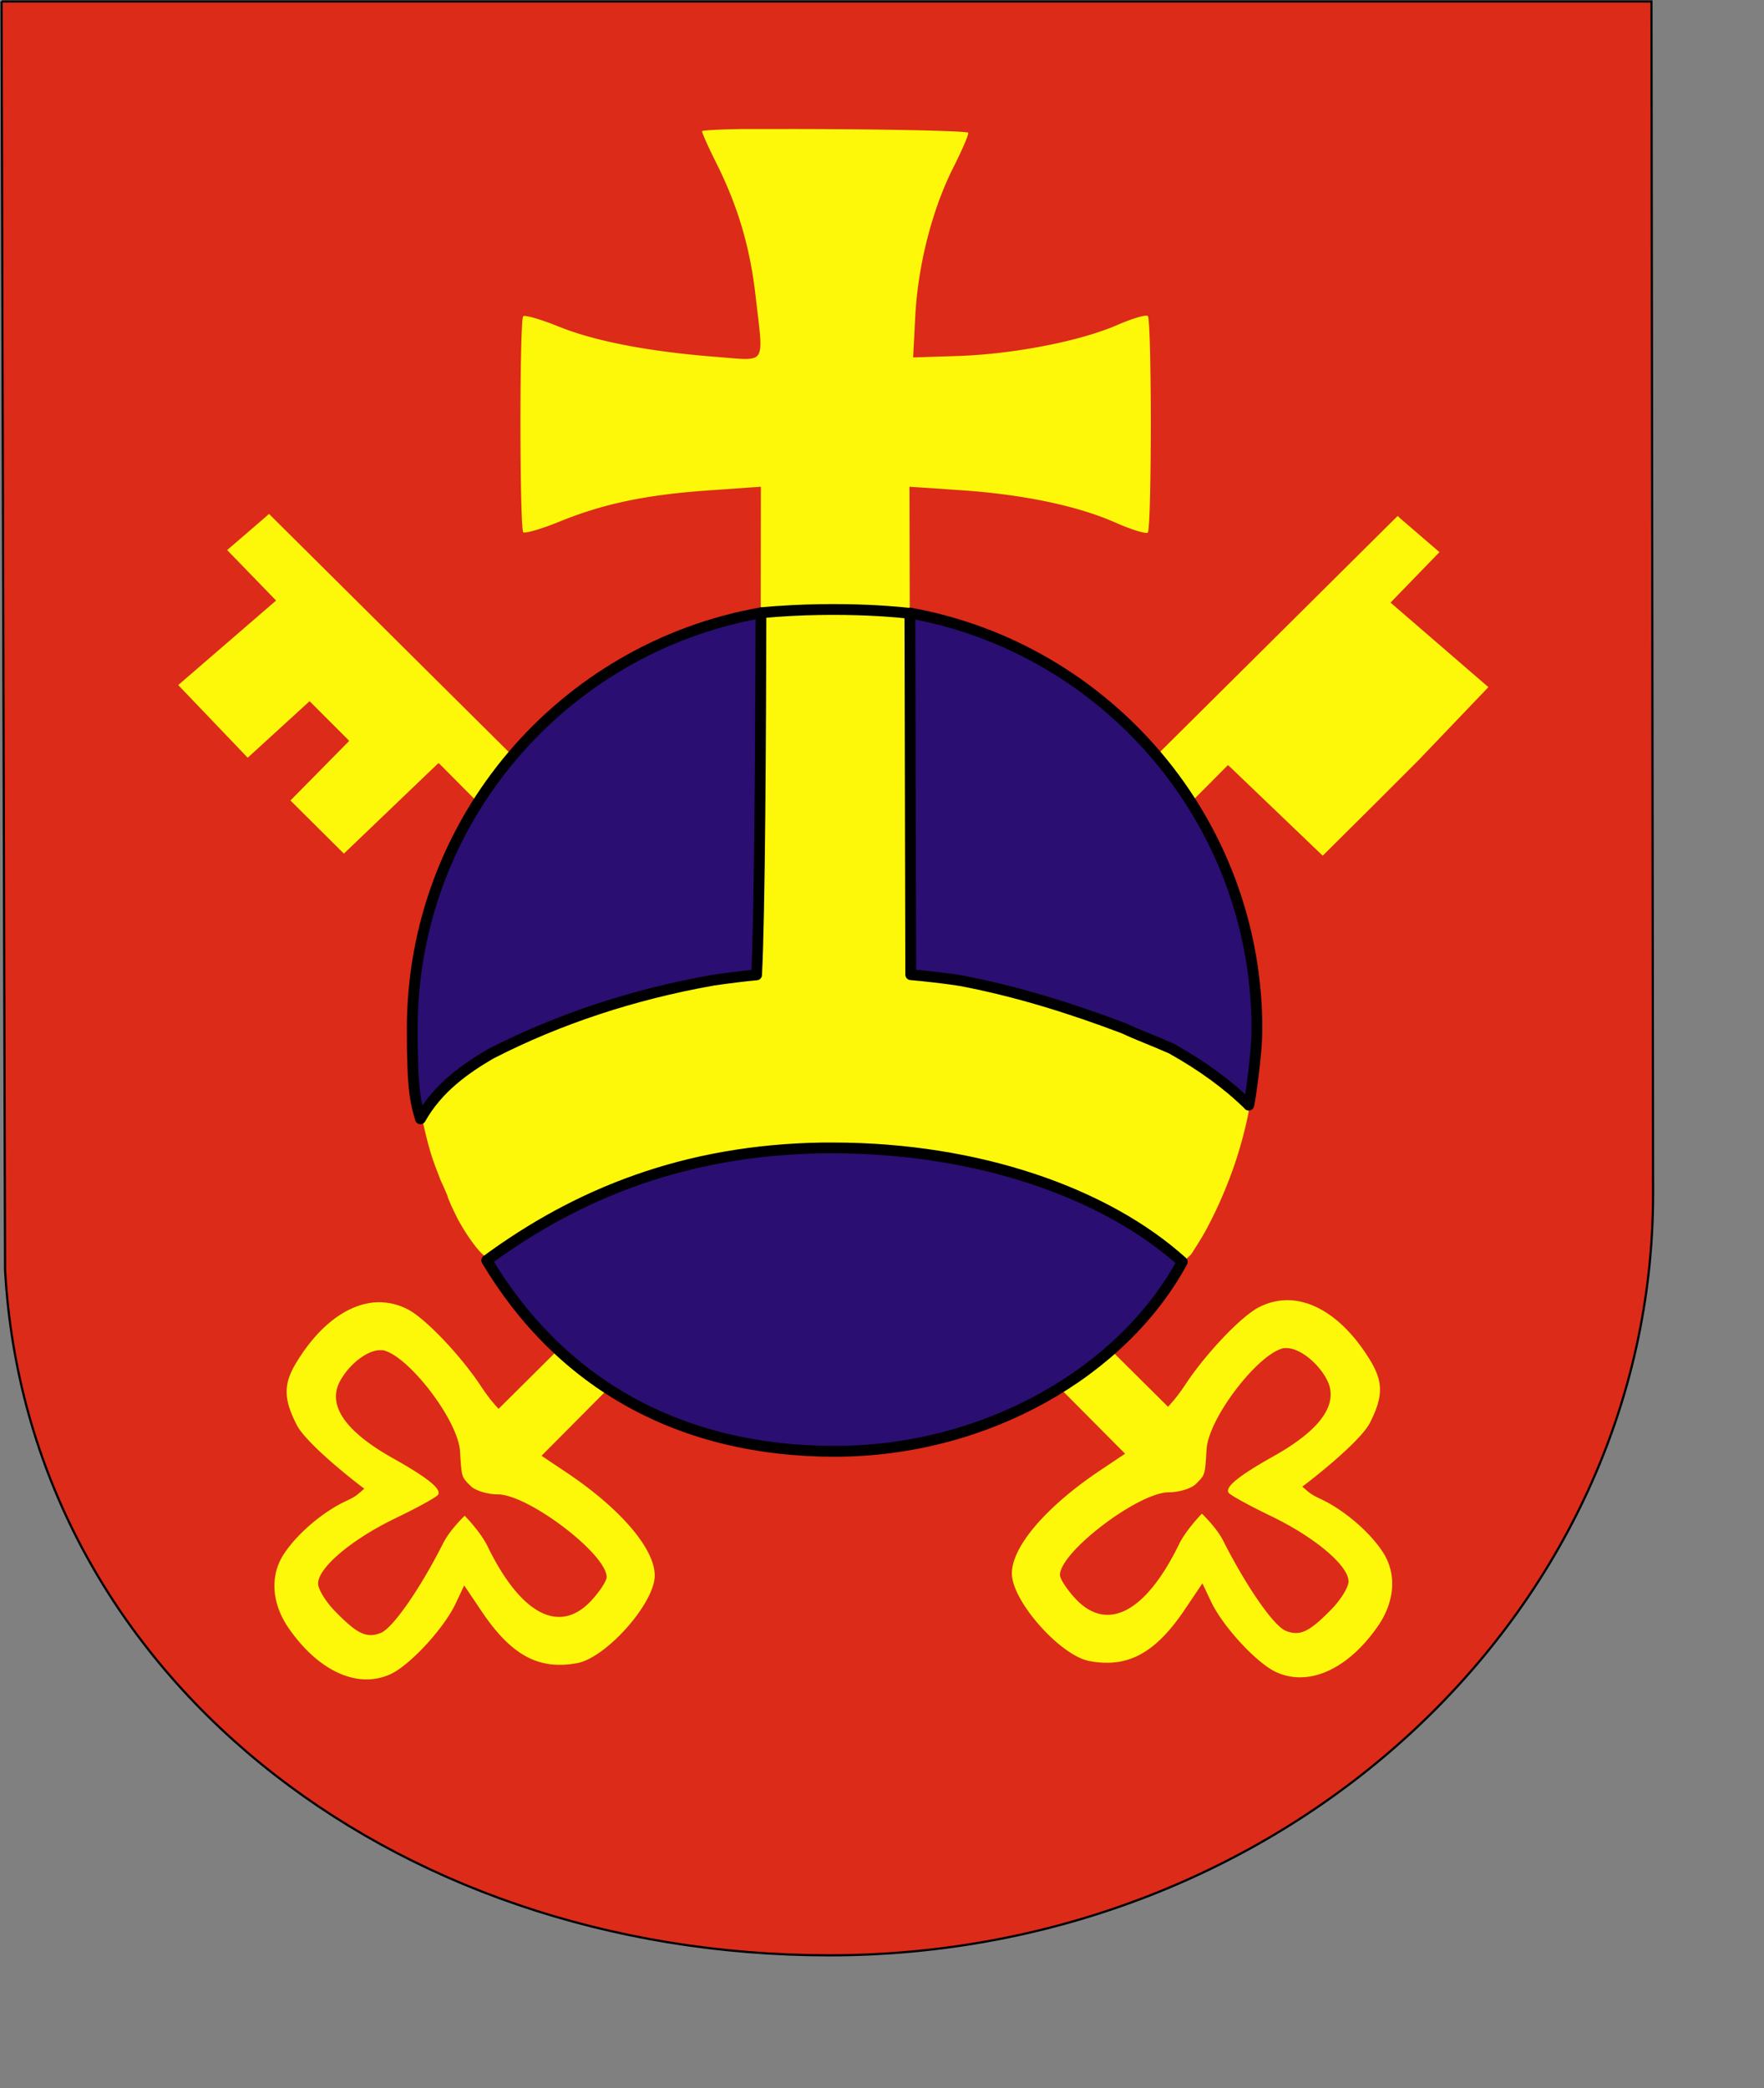 <svg xmlns="http://www.w3.org/2000/svg" version="1.0" width="800" height="710pt"><rect width="100%" height="100%" fill="#808080" stroke="none"/><g style="fill:#dc2b19;fill-opacity:1"><path d="M.706.651 2.292 575.6C12.4 757.989 176.459 886.412 376.13 886.412c206.18 0 373.568-154.636 373.568-345.36L748.956.652H.706z" style="fill:#dc2b19;fill-opacity:1;stroke:#000;stroke-opacity:1"/></g><path style="fill:#fdf80a;fill-opacity:1" d="M412.594 278.094c-4.807-.866-9.607-1.719-14.531-2.219-3.22-.327-6.486-.553-9.75-.719a194.182 194.182 0 0 0-19.688 0c-3.264.166-6.53.392-9.75.719-4.702.478-9.28 1.314-13.875 2.125-.056 55.161-.323 133.693-1.906 163.969-6.488.608-12.876 1.426-19.156 2.344-.201.035-.394.027-.594.062-.228.034-.46.122-.688.156-.176.032-.355.031-.531.063-34.453 6.193-68.238 17.065-99.375 33.031-.076.04-.206.116-.281.156-11.309 6.641-21.294 14.028-29.625 21.969a44.23 44.23 0 0 0-.969 9.344c1.097 4.816 2.235 9.61 3.688 14.281 1.249 4.016 2.81 7.883 4.312 11.781 1.03 2.28 2.048 4.407 3.094 7.094.233 1.028.99 2.599 1.531 3.938a190.795 190.795 0 0 0 3.375 6.968c4.378 7.852 10.348 16.16 13.438 17.094h.093c34.84-30.175 91.902-49.844 156.313-49.844 65.732 0 123.818 20.427 158.437 51.657 1.465-.913 2.846-2.155 4.188-3.625 2.234-3.538 4.527-7.03 6.531-10.72 2.87-5.284 5.47-10.741 7.844-16.312.15-.375.32-.754.468-1.125 2.309-5.515 4.395-11.143 6.188-16.906a189.914 189.914 0 0 0 4.719-18.344c.094-.46.128-.944.218-1.406-.015-.863.045-1.773-.03-2.594v-.062c-.026-.025-.038-.07-.063-.094-9.51-9.299-21.269-17.847-34.782-25.375-.166-.082-.332-.2-.5-.281h-.093c-7.085-3.18-14.546-5.893-21.188-9.031-24.092-9.127-48.91-16.881-74.25-21.657h-.219c-.427-.064-.853-.156-1.28-.219A370.87 370.87 0 0 0 413 441.875l-.406-163.781z"/><path style="fill:#fdf80a;fill-opacity:1" d="m633.8 233.948.303.227.076-.075h.152c0 .036.005.174 0 .303l18.479 15.904-22.19 22.872L675 311.5l-31.506 32.945-19.388 19.388-24.235 24.084-42.638-40.821-.455-.152-311.193 313.012 11.663 7.8c24.26 16.3 39.704 34.38 39.685 46.501-.02 12.486-21.912 37.203-35.141 39.685-17.416 3.268-29.92-3.504-43.32-23.402l-7.953-11.814-3.938 8.33c-5.43 11.387-20.8 27.975-29.612 31.96-14.764 6.679-32.486-1.334-46.047-20.902-7.734-11.16-8.583-23.769-2.272-33.475 6.035-9.281 17.645-19.187 28.25-24.16 4.712-2.209 4.735-2.535 8.33-5.604-5.053-3.699-26.396-20.547-30.672-28.93-6.068-11.894-6.09-18.537-.076-28.4 10.92-17.912 24.913-27.58 38.397-27.19.324.01.662.055.985.076 3.77.245 7.542 1.319 11.133 3.181 7.975 4.136 23.869 20.819 33.096 34.762 3.338 5.046 5.625 7.716 8.028 10.3L633.8 233.948zM173.637 612.091c-.045-.009-.108.008-.152 0H173.031a15.392 15.392 0 0 0-.833 0c-5.815.096-13.951 6.475-18.025 14.087-5.803 10.843 2.355 22.732 23.932 34.838 15.864 8.9 22.103 13.92 20.6 16.586l-.076.076c-1.01 1.218-9.51 5.885-19.16 10.527-19.96 9.6-35.217 22.5-35.217 29.688v.075c.105 2.642 3.556 8.233 7.724 12.497 10.078 10.307 14.193 12.266 20.6 9.845 5.487-2.073 17.85-19.852 28.552-40.972 2.882-5.687 9.204-11.818 9.619-12.194.457.432 7.261 7.467 10.375 13.86 15.024 30.842 32.58 40.08 46.956 24.69 3.867-4.14 7.043-8.999 7.043-10.755 0-10.46-35.604-37.489-49.379-37.489-4.643 0-10.174-1.692-12.269-3.786-4.245-4.246-4.08-3.768-4.847-15.753-.913-14.28-23.605-43.536-34.99-45.82z"/><path style="fill:#fdf80a;fill-opacity:1" d="m122.03 233.007-.302.227-.076-.076h-.151c0 .036-.006.174 0 .303l-18.48 15.904 22.19 22.872-44.38 38.322 31.506 32.945 28.022-25.599.151.076 17.874 17.873-26.66 27.038 24.236 24.083 42.639-40.82.454-.152 311.194 313.011-11.663 7.8c-24.26 16.301-39.705 34.38-39.685 46.502.02 12.485 21.911 37.203 35.14 39.685 17.417 3.267 29.92-3.504 43.32-23.402l7.953-11.815 3.938 8.331c5.43 11.387 20.801 27.974 29.612 31.96 14.764 6.679 32.486-1.335 46.047-20.903 7.734-11.16 8.583-23.768 2.272-33.474-6.034-9.282-17.644-19.187-28.249-24.16-4.712-2.21-4.735-2.536-8.33-5.604 5.053-3.7 26.395-20.547 30.672-28.93 6.068-11.895 6.09-18.538.075-28.401-10.92-17.911-24.912-27.579-38.397-27.189-.324.01-.662.055-.985.076-3.77.244-7.542 1.318-11.133 3.18-7.975 4.136-23.869 20.82-33.096 34.763-3.338 5.045-5.625 7.715-8.027 10.3L122.03 233.007zM582.196 611.15c.044-.01.107.008.151 0H582.801c.088-.012.622-.004.833 0 5.814.095 13.95 6.475 18.024 14.086 5.803 10.843-2.354 22.732-23.932 34.838-15.864 8.901-22.103 13.921-20.6 16.586l.076.076c1.01 1.218 9.511 5.886 19.161 10.527 19.959 9.6 35.217 22.501 35.217 29.688v.076c-.106 2.642-3.557 8.233-7.725 12.496-10.078 10.308-14.193 12.267-20.6 9.846-5.487-2.074-17.85-19.852-28.552-40.973-2.882-5.687-9.204-11.817-9.618-12.193-.457.432-7.262 7.467-10.376 13.86-15.024 30.841-32.58 40.079-46.955 24.689-3.868-4.14-7.044-8.998-7.044-10.754 0-10.46 35.604-37.49 49.38-37.49 4.642 0 10.174-1.691 12.268-3.786 4.246-4.245 4.081-3.768 4.847-15.753.913-14.28 23.605-43.535 34.99-45.82zM335.75 58.5c-9.323.165-15.773.527-17.125.844-.004 0-.057-.003-.063 0-.014.008-.048.086-.062.093-.005.002-.087 0-.094 0v.126c.246 1.32 2.971 7.408 6.219 13.874 9.973 19.857 15.489 38.408 18.031 60.594 1.885 16.443 3.24 23.835 1.125 26.875l-.062.063-.25.312c-.008.009-.048.08-.063.094-.018.018-.075.045-.094.063l-.062.062c-.077.064-.23.192-.313.25-.1.067-.265.16-.375.219-2.705 1.416-8.075.574-17.5-.156-30.51-2.365-55.122-7.079-71.562-13.72-7.486-3.023-14.26-5.062-15.906-4.843h-.157c-.013.014-.05.08-.062.094l-.063.062-.093.094c-.013.034-.05.08-.063.125-1.524 6.23-1.474 91.892.063 97.5v.063c.014.013.08.049.094.062.008.008.041.074.062.094l.063.062h.156c1.658.211 8.491-1.825 16.062-4.906 20.01-8.142 39.176-12.193 67.781-14.188l23.625-1.656s-.037 33.26-.062 57.344c4.595-.811 9.173-1.647 13.875-2.125 3.22-.327 6.486-.553 9.75-.719a194.182 194.182 0 0 1 19.688 0c3.264.166 6.53.392 9.75.719 4.924.5 9.724 1.353 14.53 2.219l-.124-57.438 22.656 1.531c28.428 1.874 53.36 7.039 70.656 14.688 6.688 2.958 12.81 4.92 14.469 4.688.027-.014.131-.049.156-.063h.063c.014-.014.049-.08.062-.094h.094v-.062c.007-.015-.007-.076 0-.094 1.697-5.153 1.71-93.354 0-97.844-.007-.015.007-.05 0-.062v-.094h-.094l-.062-.063h-.063c-.025-.013-.13-.049-.156-.062-1.593-.269-7.314 1.504-13.563 4.219-16.796 7.297-46.773 13.157-71.937 14.031l-20.625.656.938-18.156c1.126-23.199 7.59-48.738 17.25-67.875 3.85-7.628 6.748-14.297 6.812-15.656v-.094a4.508 4.508 0 0 0-.063-.063v-.093h-.156c-3.855-1.007-53.605-1.72-87.937-1.594-2.132.008-4.189-.015-6.188 0-1.312.01-2.63-.014-3.875 0-.751.008-1.463-.01-2.187 0-.34.005-.667-.005-1 0-.646.01-1.347-.011-1.969 0z"/><path style="fill:#2a0e72;fill-opacity:1;stroke:#000;stroke-width:4.9;stroke-linecap:round;stroke-linejoin:round;stroke-miterlimit:4;stroke-dasharray:none;stroke-opacity:1" d="M345.098 277.82c-89.81 15.826-158.134 94.255-158.134 188.58 0 28.01 1.43 32.784 3.706 40.807 7.891-14.104 20.504-22.806 31.813-29.447.076-.04.227-.111.303-.151 31.138-15.966 64.91-26.828 99.364-33.02.176-.032.354-.045.53-.076.228-.034.453-.118.682-.152.2-.035.405-.04.606-.075 6.28-.918 12.672-1.74 19.16-2.348 1.434-27.41 1.863-108.142 1.97-164.117zm67.555.077.379 163.965c7.08.627 14.067 1.425 20.902 2.424.429.062.86.163 1.288.227H435.449c25.34 4.775 50.128 12.533 74.22 21.66 6.642 3.139 14.121 5.833 21.206 9.012h.075c.168.082.364.22.53.303 13.513 7.528 25.253 16.072 34.763 25.371l.075.076v.076c.077.83 3.711-21.888 3.711-34.61 0-94.06-67.941-172.372-157.376-188.504zm-39.458 242.502c-62.557.895-111.4 20.793-152.446 50.97 33.43 56.032 87.803 86.564 157.748 86.564 68.773 0 130.648-36 157.68-85.883-34.62-31.23-92.706-51.651-158.438-51.651-1.51 0-3.043-.022-4.544 0z"/><path style="fill:none;fill-opacity:.75;fill-rule:evenodd;stroke:#000;stroke-width:4.9;stroke-linecap:butt;stroke-linejoin:round;stroke-miterlimit:4;stroke-dasharray:none;stroke-opacity:1" d="M344.596 277.818c38.6-3.58 68.64.312 68.64.312"/></svg>